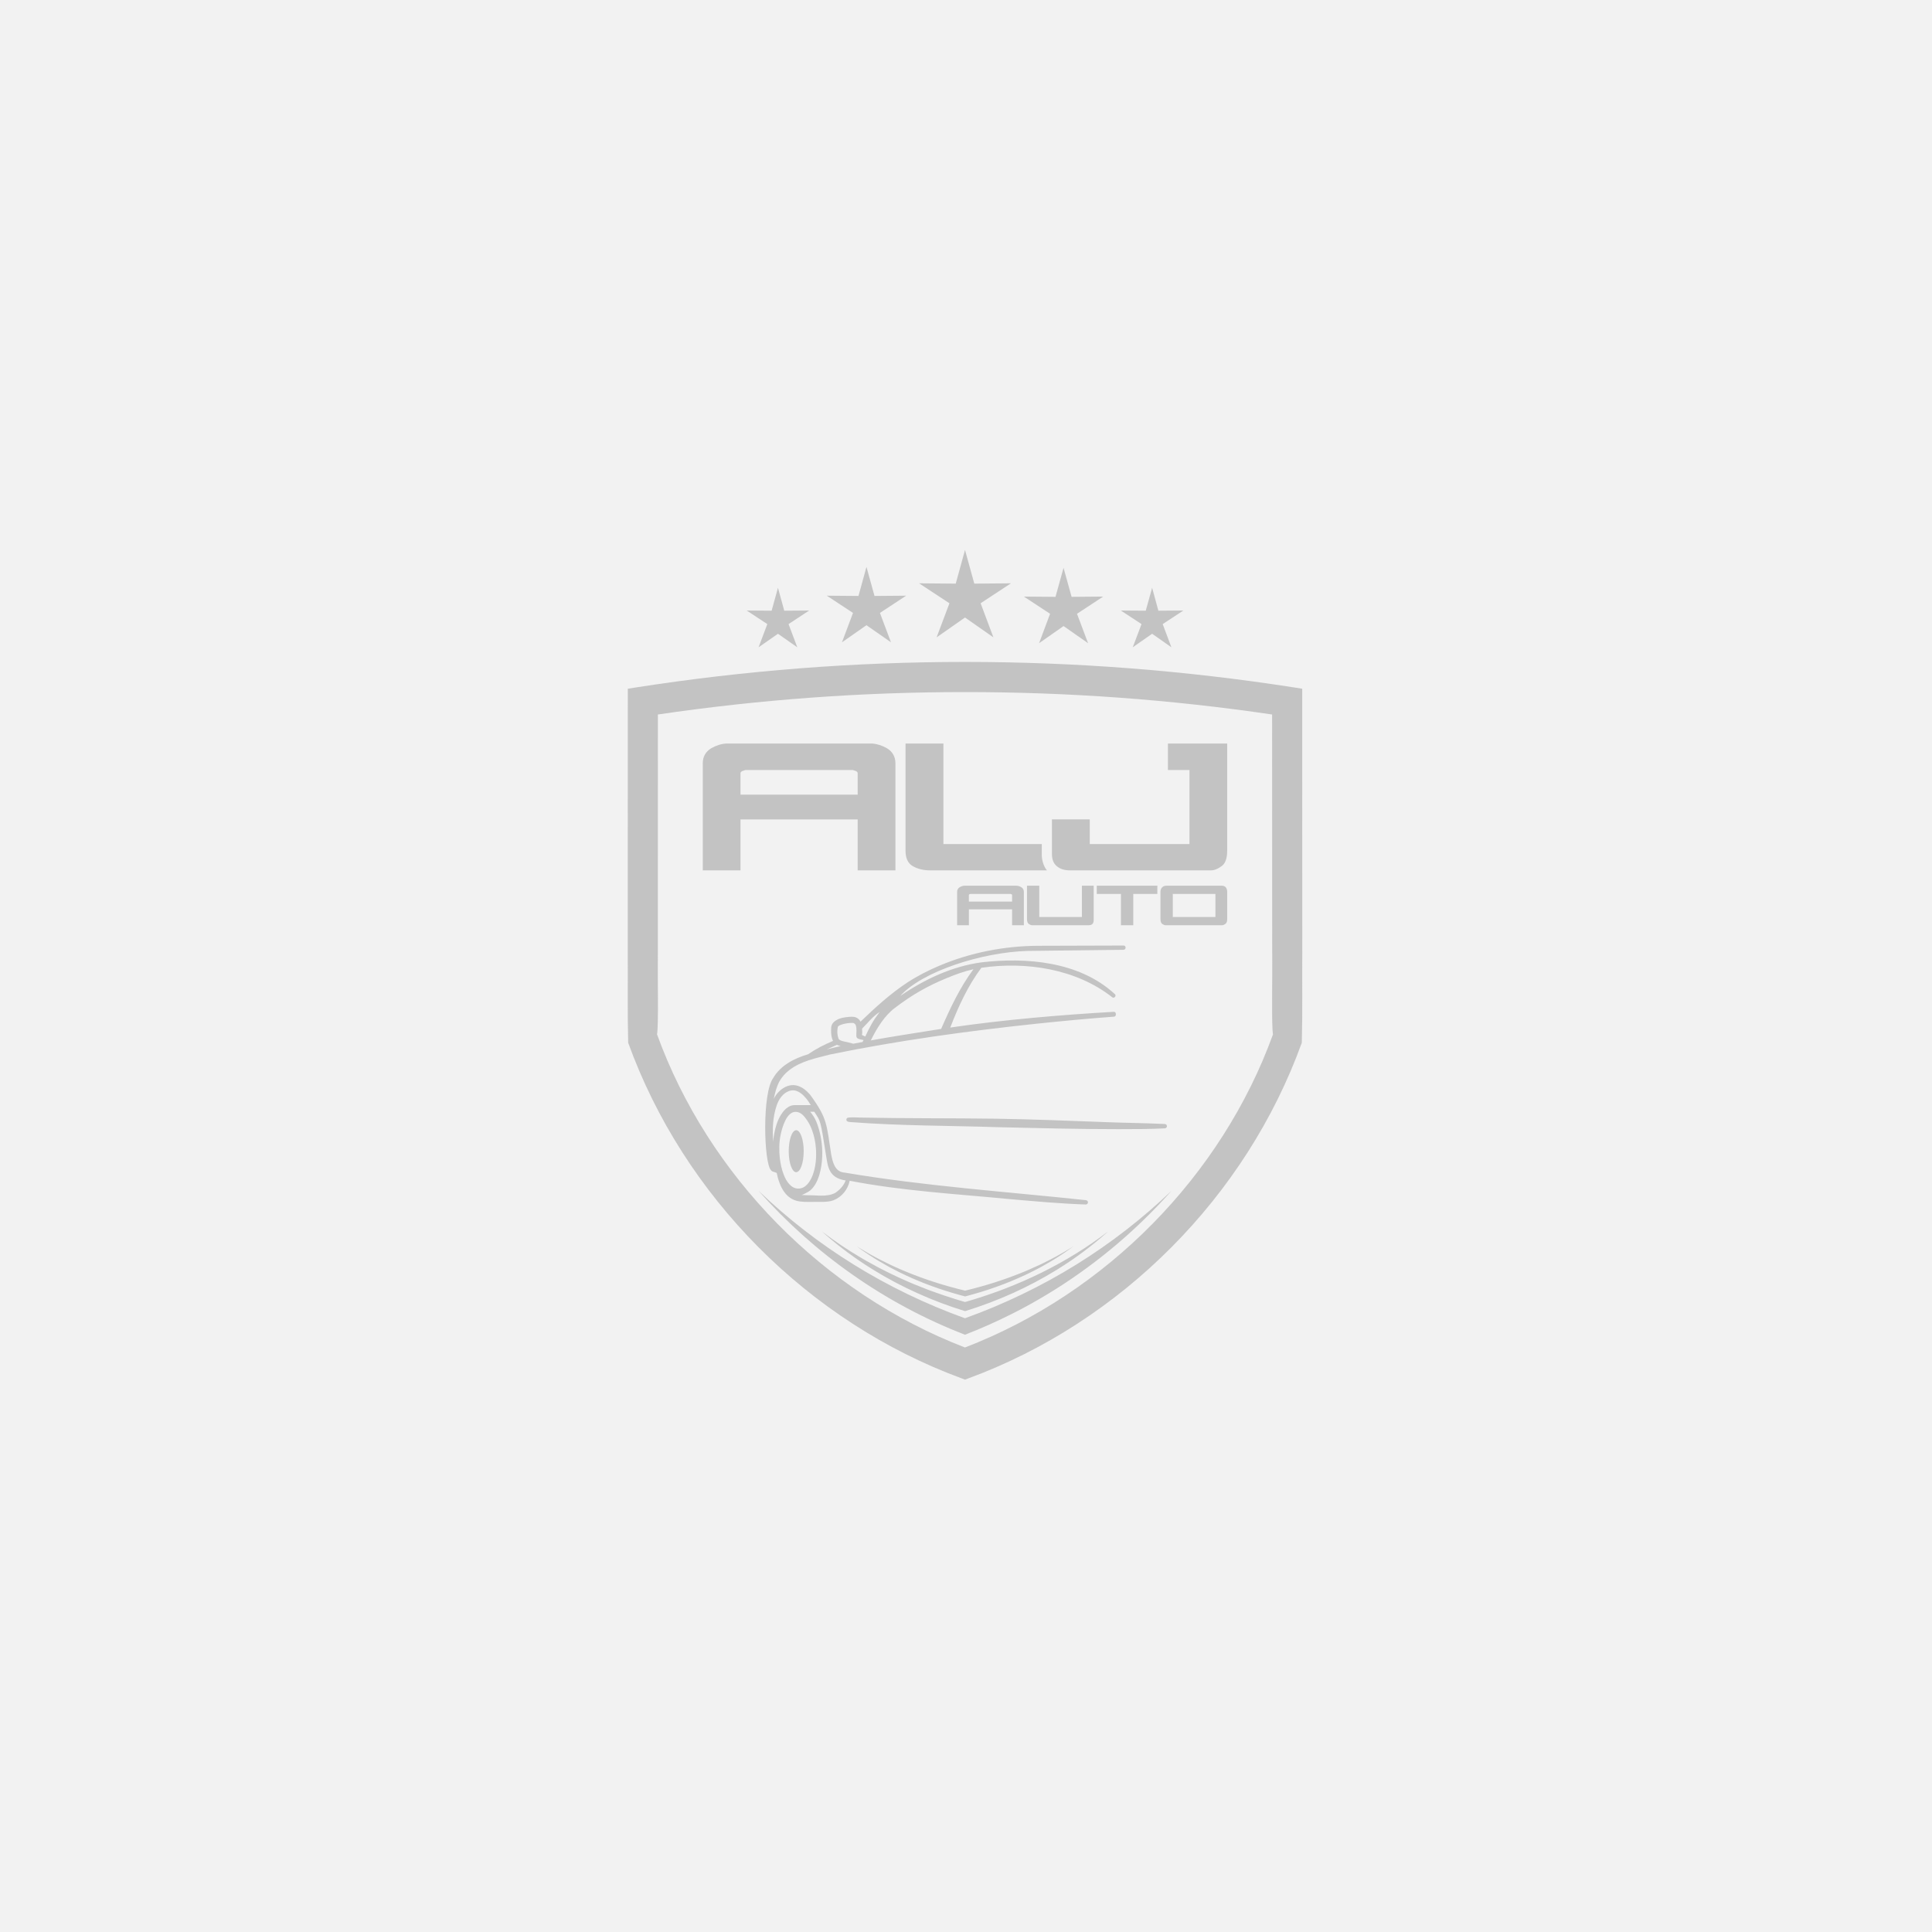 <?xml version="1.0" encoding="UTF-8" standalone="no"?>
<!-- Created with Inkscape (http://www.inkscape.org/) -->

<svg
   width="200mm"
   height="200mm"
   viewBox="0 0 200 200"
   version="1.1"
   id="svg5"
   inkscape:version="1.1.2 (b8e25be833, 2022-02-05)"
   sodipodi:docname="no_image.svg"
   xmlns:inkscape="http://www.inkscape.org/namespaces/inkscape"
   xmlns:sodipodi="http://sodipodi.sourceforge.net/DTD/sodipodi-0.dtd"
   xmlns="http://www.w3.org/2000/svg"
   xmlns:svg="http://www.w3.org/2000/svg">
  <sodipodi:namedview
     id="namedview7"
     pagecolor="#ffffff"
     bordercolor="#666666"
     borderopacity="1.0"
     inkscape:pageshadow="2"
     inkscape:pageopacity="0.0"
     inkscape:pagecheckerboard="0"
     inkscape:document-units="mm"
     showgrid="false"
     fit-margin-top="0"
     fit-margin-left="0"
     fit-margin-right="0"
     fit-margin-bottom="0"
     inkscape:zoom="0.75633418"
     inkscape:cx="456.80866"
     inkscape:cy="265.75554"
     inkscape:window-width="1920"
     inkscape:window-height="1009"
     inkscape:window-x="-8"
     inkscape:window-y="-8"
     inkscape:window-maximized="1"
     inkscape:current-layer="layer1" />
  <defs
     id="defs2">
    <clipPath
       id="clip1">
      <path
         d="M 15,130 H 707.902 V 866 H 15 Z m 0,0"
         id="path824" />
    </clipPath>
  </defs>
  <g
     inkscape:label="Layer 1"
     inkscape:groupmode="layer"
     id="layer1"
     transform="translate(-19.94,-47.576)">
    <rect
       style="fill:#f2f2f2;fill-opacity:1;fill-rule:evenodd;stroke-width:0.33"
       id="rect846"
       width="200"
       height="200"
       x="19.94"
       y="47.576" />
    <g
       id="surface34151"
       transform="matrix(0.101,0,0,0.101,83.313,102.94)"
       style="fill:#9f9f9f;fill-opacity:0.566">
      <path
         style="fill:#9f9f9f;fill-opacity:0.566;fill-rule:evenodd;stroke:none"
         d="m 302.156,792.625 c -19.105,-10.207 -37.645,-21.602 -55.418,-34.047 -17.746,-12.387 -34.754,-25.879 -50.938,-40.309 -16.074,-14.34 -31.324,-29.648 -45.668,-45.777 v -0.031 c 0.027,0 0.027,-0.027 0.027,0 14.797,14.176 30.305,27.555 46.488,40.113 16.414,12.754 33.508,24.605 51.168,35.547 17.828,11.027 36.227,21.117 55.105,30.215 19.105,9.242 38.691,17.461 58.648,24.633 h 0.027 c 19.984,-7.141 39.602,-15.391 58.707,-24.633 18.906,-9.098 37.305,-19.188 55.133,-30.215 17.66,-10.941 34.754,-22.793 51.164,-35.547 16.188,-12.559 31.75,-25.938 46.547,-40.113 0,-0.027 0,0 0,0 0.027,0 0.027,0.031 0,0.031 -17.234,19.359 -35.805,37.531 -55.531,54.34 -19.816,16.809 -40.793,32.285 -62.789,46.148 -1.02,0.652 -2.07,1.305 -3.09,1.926 -0.961,0.598 -1.871,1.164 -2.805,1.703 -0.852,0.539 -1.672,1.047 -2.523,1.559 -4.902,2.977 -9.863,5.867 -14.855,8.672 -0.566,0.34 -1.102,0.625 -1.672,0.965 -0.566,0.281 -1.133,0.625 -1.672,0.906 -0.086,0.059 -0.113,0.086 -0.199,0.113 -1.387,0.766 -2.805,1.531 -4.191,2.297 -0.145,0.086 -0.285,0.168 -0.43,0.227 0,0 -0.027,0.027 -0.055,0.027 -0.027,0.031 -0.086,0.031 -0.141,0.086 l -0.059,0.027 c 0,0 -0.027,0.031 -0.055,0.031 -0.086,0.055 -0.199,0.113 -0.285,0.141 l -0.027,0.027 c -0.027,0 -0.059,0.031 -0.059,0.031 -0.254,0.141 -0.508,0.254 -0.762,0.395 -4.113,2.238 -8.277,4.395 -12.477,6.492 -15.617,7.852 -31.574,14.965 -47.875,21.258 h -0.027 0.027 -0.027 c -20.324,-7.879 -40.168,-16.976 -59.414,-27.238 m 10.488,-15.449 c -15.508,-6.973 -30.531,-14.941 -44.988,-23.84 -5.328,-3.289 -10.57,-6.719 -15.73,-10.234 -0.566,-0.426 -1.164,-0.82 -1.73,-1.219 -0.621,-0.426 -1.246,-0.879 -1.898,-1.332 -2.184,-1.531 -4.367,-3.117 -6.52,-4.703 -0.254,-0.172 -0.48,-0.371 -0.707,-0.512 -0.285,-0.227 -0.539,-0.426 -0.797,-0.625 -0.621,-0.453 -1.219,-0.906 -1.812,-1.359 -0.566,-0.426 -1.133,-0.852 -1.645,-1.246 -0.512,-0.371 -0.992,-0.766 -1.473,-1.137 -3.203,-2.465 -6.379,-4.988 -9.469,-7.598 -0.367,-0.281 -0.707,-0.566 -1.051,-0.848 -0.395,-0.34 -0.766,-0.652 -1.16,-0.992 -0.426,-0.34 -0.852,-0.711 -1.246,-1.051 -0.258,-0.227 -0.484,-0.422 -0.738,-0.652 -0.227,-0.168 -0.453,-0.395 -0.68,-0.539 -1.672,-1.441 -3.375,-2.945 -5.02,-4.422 -0.195,-0.168 -0.395,-0.34 -0.566,-0.48 v -0.055 h 0.031 c 12.414,9.523 25.453,18.254 38.891,26.219 0.82,0.48 1.613,0.965 2.465,1.445 0.738,0.426 1.473,0.852 2.211,1.277 0.652,0.367 1.305,0.766 1.984,1.133 3.883,2.211 7.797,4.367 11.762,6.461 0.457,0.23 0.879,0.457 1.305,0.684 0.484,0.254 0.992,0.508 1.477,0.766 1.246,0.652 2.465,1.273 3.711,1.871 0.852,0.453 1.73,0.879 2.582,1.301 1.559,0.797 3.09,1.531 4.676,2.297 0.625,0.312 1.246,0.594 1.871,0.906 4.137,1.957 8.277,3.887 12.445,5.699 0.48,0.199 0.934,0.398 1.387,0.625 0.453,0.168 0.938,0.395 1.391,0.594 0.055,0.027 0.113,0.055 0.168,0.055 0.512,0.23 1.023,0.457 1.559,0.684 0.031,0.027 0.117,0.055 0.172,0.055 0.055,0.031 0.141,0.059 0.227,0.113 0.027,0 0.113,0.059 0.172,0.086 0.566,0.254 1.188,0.48 1.758,0.738 0.648,0.281 1.301,0.535 1.953,0.82 0.484,0.199 0.965,0.367 1.418,0.566 0.086,0.027 0.113,0.059 0.172,0.086 0.082,0.027 0.113,0.055 0.199,0.055 3.852,1.59 7.734,3.121 11.648,4.621 0.426,0.172 0.852,0.312 1.305,0.484 0.426,0.168 0.848,0.34 1.305,0.48 0.055,0.027 0.082,0.059 0.141,0.086 0.395,0.113 0.766,0.254 1.16,0.398 0.113,0.055 0.199,0.082 0.285,0.109 0.055,0.031 0.113,0.059 0.168,0.059 8.223,3.035 16.527,5.84 24.918,8.418 0.934,0.285 1.844,0.566 2.777,0.852 0.938,0.254 1.871,0.566 2.809,0.82 0.082,0.059 0.199,0.059 0.309,0.113 1.051,0.312 2.102,0.598 3.121,0.91 0.113,0.027 0.227,0.055 0.34,0.086 h 0.027 c 10.008,-2.863 19.926,-6.039 29.734,-9.555 1.078,-0.371 2.156,-0.766 3.262,-1.164 1.191,-0.453 2.41,-0.906 3.598,-1.332 1.332,-0.508 2.695,-1.02 4.027,-1.527 12.953,-4.992 25.68,-10.547 38.125,-16.699 12.078,-5.98 23.895,-12.527 35.348,-19.613 11.055,-6.832 21.742,-14.203 32.031,-22.082 h 0.031 v 0.055 c -7.938,7.145 -16.246,13.918 -24.805,20.324 -3.602,2.695 -7.258,5.301 -10.914,7.852 -0.398,0.285 -0.82,0.539 -1.246,0.852 -0.398,0.285 -0.793,0.539 -1.219,0.82 -0.027,0.031 -0.086,0.086 -0.145,0.086 -3.684,2.523 -7.426,4.961 -11.223,7.344 -0.398,0.281 -0.852,0.539 -1.246,0.793 -0.484,0.312 -0.965,0.594 -1.418,0.879 -14.43,8.898 -29.48,16.867 -44.902,23.84 -15.957,7.199 -32.344,13.379 -49.039,18.508 h -0.027 c -16.695,-5.129 -33.137,-11.309 -49.039,-18.508 m -5.414,-15.336 c -4.648,-2.07 -9.27,-4.223 -13.805,-6.492 -0.512,-0.254 -0.992,-0.512 -1.504,-0.793 -1.273,-0.598 -2.523,-1.246 -3.77,-1.93 -0.68,-0.34 -1.391,-0.707 -2.098,-1.074 v -0.031 h -0.027 c 0,0 0,-0.027 -0.059,-0.027 0,0 -0.027,0 -0.086,-0.027 v -0.027 c -0.055,0 -0.082,-0.031 -0.113,-0.059 -0.395,-0.199 -0.82,-0.426 -1.219,-0.625 0,-0.027 -0.027,-0.027 -0.027,-0.055 -0.027,0 -0.086,-0.027 -0.113,-0.027 -0.398,-0.227 -0.82,-0.453 -1.219,-0.68 -0.398,-0.227 -0.82,-0.457 -1.246,-0.684 -2.637,-1.473 -5.301,-2.977 -7.883,-4.535 -0.312,-0.168 -0.621,-0.34 -0.879,-0.539 -0.309,-0.141 -0.594,-0.34 -0.879,-0.508 -0.027,0 -0.082,-0.027 -0.082,-0.059 -0.34,-0.195 -0.652,-0.395 -0.992,-0.566 0,-0.027 -0.059,-0.055 -0.086,-0.086 -0.539,-0.309 -1.078,-0.648 -1.645,-0.992 -4.137,-2.578 -8.25,-5.27 -12.246,-8.047 -0.453,-0.34 -0.906,-0.625 -1.359,-0.965 -0.484,-0.34 -0.965,-0.707 -1.477,-1.051 -1.102,-0.793 -2.211,-1.586 -3.285,-2.406 -0.113,-0.086 -0.227,-0.145 -0.34,-0.258 h -0.031 v -0.027 c 0.34,0.199 0.652,0.395 0.992,0.625 0.398,0.254 0.824,0.508 1.25,0.762 0.367,0.258 0.734,0.457 1.105,0.684 2.438,1.527 4.902,2.977 7.398,4.422 0.254,0.168 0.535,0.312 0.82,0.48 0.285,0.141 0.539,0.312 0.824,0.453 0.027,0.031 0.055,0.031 0.082,0.086 0.312,0.168 0.598,0.34 0.938,0.508 0.027,0.031 0.055,0.031 0.082,0.059 0.539,0.285 1.078,0.594 1.59,0.879 1.105,0.625 2.184,1.191 3.289,1.785 0.113,0.086 0.227,0.141 0.367,0.227 0.141,0.059 0.254,0.141 0.367,0.199 0.031,0 0.059,0.027 0.086,0.027 0.027,0.031 0.059,0.059 0.059,0.059 0.395,0.199 0.793,0.395 1.188,0.594 0.398,0.227 0.766,0.426 1.191,0.652 0.34,0.199 0.68,0.371 1.051,0.566 3.203,1.645 6.434,3.289 9.723,4.848 1.133,0.539 2.238,1.105 3.402,1.617 0.453,0.227 0.934,0.453 1.387,0.652 0.027,0 0.027,0 0.059,0.027 0.027,0.027 0.027,0.027 0.082,0.027 0.258,0.113 0.539,0.258 0.824,0.398 0.055,0.027 0.141,0.055 0.199,0.086 h 0.055 c 0.027,0 0.027,0 0.027,0.027 0.371,0.168 0.766,0.34 1.137,0.508 3.371,1.559 6.773,3.035 10.23,4.453 19.816,8.219 40.281,14.738 61.172,19.699 20.863,-4.961 41.359,-11.48 61.172,-19.699 0.453,-0.199 0.91,-0.426 1.391,-0.598 0.055,-0.027 0.113,-0.027 0.141,-0.055 0.113,-0.031 0.227,-0.113 0.34,-0.141 0.199,-0.113 0.426,-0.172 0.625,-0.258 0.055,-0.027 0.086,-0.027 0.086,-0.055 0.027,0 0.055,-0.027 0.082,-0.027 0.398,-0.145 0.766,-0.312 1.137,-0.484 3.402,-1.473 6.828,-2.977 10.176,-4.562 0.055,-0.027 0.082,-0.027 0.113,-0.059 0.367,-0.168 0.738,-0.34 1.078,-0.48 0.141,-0.086 0.254,-0.141 0.395,-0.227 0.227,-0.086 0.453,-0.199 0.68,-0.285 0.312,-0.168 0.625,-0.34 0.965,-0.453 2.863,-1.387 5.727,-2.836 8.531,-4.281 0.059,-0.027 0.145,-0.055 0.199,-0.082 0.113,-0.086 0.227,-0.113 0.312,-0.172 1.473,-0.766 2.949,-1.531 4.395,-2.324 0.027,0 0.055,-0.027 0.055,-0.027 0,-0.031 0.059,-0.031 0.086,-0.031 0.055,-0.055 0.113,-0.082 0.141,-0.082 0.285,-0.145 0.566,-0.312 0.852,-0.453 0.027,-0.031 0.059,-0.059 0.086,-0.059 0.027,0 0.086,-0.027 0.086,-0.055 h 0.027 c 0.027,-0.031 0.082,-0.059 0.113,-0.086 h 0.086 c 0,-0.027 0.027,-0.027 0.027,-0.059 0.395,-0.195 0.793,-0.426 1.191,-0.648 0.34,-0.172 0.68,-0.371 1.02,-0.57 0.055,0 0.086,-0.055 0.113,-0.055 3.484,-1.93 6.914,-3.941 10.316,-6.008 1.023,-0.625 2.043,-1.25 3.09,-1.902 0.086,-0.055 0.199,-0.113 0.285,-0.168 l 0.027,-0.031 c 0.512,-0.309 1.02,-0.621 1.531,-0.934 0,-0.027 0,0 0,0 v 0.027 c -2.465,1.816 -4.934,3.602 -7.453,5.328 -0.285,0.23 -0.57,0.398 -0.852,0.598 -0.285,0.199 -0.539,0.367 -0.824,0.594 -0.055,0 -0.086,0.031 -0.113,0.031 -1.473,1.02 -3.004,2.039 -4.535,3.031 -0.367,0.254 -0.734,0.48 -1.133,0.738 -0.879,0.566 -1.758,1.133 -2.664,1.699 -0.367,0.227 -0.766,0.48 -1.164,0.707 -0.367,0.227 -0.734,0.484 -1.105,0.711 -0.34,0.199 -0.707,0.395 -1.047,0.625 -0.285,0.195 -0.625,0.367 -0.91,0.566 -2.773,1.645 -5.555,3.285 -8.387,4.848 -1.191,0.68 -2.441,1.359 -3.66,2.039 -0.141,0.055 -0.281,0.141 -0.422,0.199 -0.172,0.113 -0.312,0.168 -0.457,0.254 -0.195,0.086 -0.367,0.199 -0.508,0.285 -0.055,0.027 -0.086,0.055 -0.141,0.055 -0.426,0.258 -0.824,0.453 -1.25,0.68 -0.426,0.199 -0.82,0.426 -1.246,0.652 -0.367,0.172 -0.766,0.398 -1.133,0.566 -3.348,1.758 -6.777,3.402 -10.207,5.047 -19.785,9.297 -40.535,16.582 -61.738,22.055 -18.621,-4.82 -36.906,-11.027 -54.508,-18.766"
         id="path829" />
      <g
         clip-path="url(#clip1)"
         clip-rule="nonzero"
         id="g833"
         style="fill:#9f9f9f;fill-opacity:0.566">
        <path
           style="fill:#9f9f9f;fill-opacity:0.566;fill-rule:evenodd;stroke:none"
           d="m 365.141,864.566 -3.516,1.332 -3.512,-1.332 C 201.527,807.023 73.344,678.246 16.395,520.582 15.574,489.004 16.168,458.023 15.941,427.125 c 0,-84.785 0,-169.598 0.055,-254.438 v -14.941 l 8.449,-1.332 c 111.484,-17.375 224.332,-26.133 337.125,-26.133 112.875,0 225.691,8.758 337.238,26.133 l 8.445,1.332 v 14.941 c 0,84.84 0.059,169.652 0.059,254.438 -0.227,30.898 0.367,61.879 -0.484,93.457 -56.918,157.605 -185.129,286.441 -341.688,343.984 M 45.961,511.938 c 52.496,144.852 170.672,265.238 315.609,320.996 145.02,-55.758 263.281,-176.145 315.75,-320.996 -1.73,-7.57 -0.48,-60.152 -0.852,-84.758 0,-81.012 0,-162 -0.082,-243.012 -104.117,-15.336 -209.453,-23.047 -314.816,-22.961 -105.25,-0.086 -210.531,7.625 -314.73,22.961 -0.031,81.012 -0.031,162 -0.031,243.012 -0.367,24.605 0.852,77.188 -0.848,84.758"
           id="path831" />
      </g>
      <path
         style="fill:#9f9f9f;fill-opacity:0.566;fill-rule:evenodd;stroke:none"
         d="m 116.57,213.93 h 150.012 v 0.027 c 4.902,0.285 10.062,1.984 15.363,4.992 5.527,3.512 8.359,8.617 8.359,15.25 v 109.727 H 251.613 V 291.684 H 131.508 v 52.242 H 92.844 V 234.199 c 0,-6.633 2.836,-11.738 8.309,-15.25 5.328,-3.008 10.484,-4.707 15.418,-4.992 z m 20.043,27.129 c 0,0 -0.199,0.086 -0.625,0.199 -0.398,0.113 -0.965,0.34 -1.785,0.594 -1.785,0.512 -2.695,1.445 -2.695,2.438 v 22.027 h 120.105 v -22.027 c 0,-0.992 -0.852,-1.926 -2.664,-2.438 -0.793,-0.254 -1.391,-0.48 -1.785,-0.594 -0.426,-0.113 -0.598,-0.199 -0.598,-0.199 z m 224.844,118.574 h 52.609 c 1.699,0 3.461,0.48 5.301,1.559 1.758,1.105 2.582,2.719 2.582,4.703 v 34.273 h -12.047 v -16.328 h -44.281 v 16.328 h -12.074 v -34.273 c 0,-1.984 0.879,-3.598 2.637,-4.703 1.812,-1.078 3.602,-1.559 5.273,-1.559 m 5.754,8.445 c 0,0 -0.113,0 -0.172,0.059 -0.141,0.055 -0.312,0.113 -0.621,0.141 -0.539,0.227 -0.797,0.48 -0.797,0.82 v 6.832 h 44.281 v -6.832 c 0,-0.34 -0.258,-0.594 -0.852,-0.82 -0.258,-0.027 -0.426,-0.086 -0.566,-0.141 -0.059,-0.059 -0.172,-0.059 -0.172,-0.059 z m 70.527,-8.445 v 32.086 h 43.707 v -32.086 h 12.078 v 35.262 c 0,3.543 -1.703,5.273 -5.246,5.273 h -57.91 c -1.023,0 -2.125,-0.512 -3.43,-1.363 -1.191,-0.848 -1.785,-2.578 -1.785,-5.016 v -34.156 z m 7.82,-15.707 H 325.938 c -6.746,0 -12.586,-1.387 -17.633,-4.223 -5.156,-2.836 -7.652,-8.219 -7.652,-16.043 V 213.93 h 38.836 v 103.039 h 100.828 v 10.121 c -0.113,6.039 1.586,12.16 5.242,16.836 m 168.039,0 h -144.312 c -5.613,0 -10.176,-1.387 -13.52,-4.223 -3.43,-2.836 -5.047,-7.059 -5.047,-12.613 v -35.406 h 38.777 v 25.285 h 102.188 v -75.91 h -22.082 v -27.129 h 60.75 v 109.73 c 0,7.938 -1.898,13.352 -5.84,16.043 -3.855,2.836 -7.543,4.223 -10.914,4.223 m -54.82,15.707 v 8.445 h -24.691 v 32.09 h -12.641 v -32.09 h -24.777 v -8.445 z m 59.496,8.445 h -43.68 v 23.641 h 43.68 z m 6.352,-8.445 c 2.039,0 3.57,0.594 4.395,1.84 0.906,1.246 1.332,2.695 1.332,4.422 v 27.895 c 0,2.551 -0.625,4.195 -1.871,5.016 -1.219,0.852 -2.324,1.363 -3.375,1.363 h -57.883 c -1.078,0 -2.184,-0.512 -3.457,-1.363 -1.191,-0.848 -1.816,-2.578 -1.816,-5.016 v -27.895 c 0,-1.727 0.512,-3.23 1.59,-4.422 1.02,-1.246 2.605,-1.84 4.762,-1.84 z m 0,0"
         id="path835" />
      <path
         style="fill:#9f9f9f;fill-opacity:0.566;fill-rule:evenodd;stroke:none"
         d="M 408.738,49.691 377.641,70.156 390.738,105.109 361.625,84.754 332.516,105.109 345.668,70.156 314.516,49.691 352.129,50.031 361.625,15.504 371.152,50.031 Z m 94.535,13.605 -26.844,17.633 11.336,30.16 -25.141,-17.574 -25.086,17.574 11.281,-30.16 -26.871,-17.633 32.426,0.285 8.25,-29.766 8.25,29.766 z m 82.176,14.285 -21.203,13.922 8.93,23.781 -19.758,-13.863 -19.871,13.863 8.988,-23.781 -21.207,-13.922 25.543,0.199 6.547,-23.496 6.406,23.496 z m -284.145,-15.191 -26.871,17.66 11.336,30.133 -25.141,-17.547 -25.117,17.547 11.312,-30.133 -26.848,-17.66 32.457,0.281 8.195,-29.789 8.246,29.789 z m -99.383,15.191 -21.145,13.922 8.957,23.781 -19.816,-13.863 -19.871,13.863 8.957,-23.781 -21.145,-13.922 25.566,0.199 6.492,-23.496 6.465,23.496 z m 0,0"
         id="path837" />
      <path
         style="fill:#9f9f9f;fill-opacity:0.566;fill-rule:evenodd;stroke:none"
         d="m 568.582,606.188 c 0,1.023 -0.82,1.898 -1.785,2.129 -14.938,0.82 -32.398,0.848 -47.734,0.848 -40.793,0 -81.582,-1.02 -122.371,-1.984 -50.543,-1.672 -101.168,-1.359 -151.652,-5.215 -1.93,-0.199 -5.02,-0.113 -5.02,-2.605 0.027,-0.992 0.793,-1.902 1.812,-2.016 4.227,-0.508 8.391,-0.168 12.617,-0.055 46.316,0.961 92.691,0.539 139.039,1.16 38.066,0.625 75.969,2.098 113.98,3.574 18.508,0.707 37.191,0.879 55.672,1.727 1.871,0.145 5.441,-0.48 5.441,2.438 M 265.078,518.203 c 24.547,-4.422 47.453,-7.824 72.086,-11.793 9.27,-21.262 19.219,-42.492 33.105,-61.172 -9.383,2.098 -18.48,5.441 -27.324,9.07 -19.984,8.25 -35.887,17.375 -53.035,30.473 -10.914,8.051 -18.938,21.457 -24.832,33.422 m -8.957,-12.051 c 0,2.555 0.508,3.602 -0.145,6.492 1.336,0.512 1.871,0.965 3.203,1.477 l 0.172,0.113 c 5.02,-10.434 7.398,-15.367 14.797,-25.172 -7.684,5.129 -11.254,10.316 -18.027,17.09 m -1.559,-7.168 c 15.023,-14.457 30.586,-28.715 48.074,-40.195 10.375,-6.777 21.488,-12.391 32.91,-17.234 31.805,-13.41 66.332,-20.129 100.887,-20.324 l 87.672,-0.258 c 2.922,-0.086 2.668,4.336 0.059,4.336 L 425.688,426.5 c -46.801,1.332 -107.969,20.977 -130.391,46.121 24.945,-17.121 53.148,-30.359 83.25,-34.441 46.148,-5.328 100.434,-0.938 136.715,32.625 0.398,0.371 0.625,0.824 0.625,1.336 0.086,1.047 -0.848,2.152 -1.957,2.266 -0.48,0.055 -0.992,-0.055 -1.387,-0.426 -37.164,-29.227 -88.469,-36.852 -134.164,-30.215 -13.805,18.508 -23.555,39.711 -31.863,61.254 55.562,-8.133 113.445,-12.98 167.672,-16.129 1.074,0 1.953,0.793 2.039,1.93 l 0.027,0.961 c 0,1.137 -0.762,2.012 -1.953,2.098 -26.391,1.902 -52.668,4.453 -79.004,7.172 -71.148,7.543 -142.156,17.266 -212.227,31.637 -14.375,3.828 -29.539,6.602 -41.672,16.07 -4.082,3.148 -7.539,7.09 -10.062,11.594 -2.977,5.613 -4.422,11.625 -5.727,17.773 2.836,-5.867 7.824,-10.855 14.09,-13.152 2.863,-1.02 6.008,-1.219 8.957,-0.621 5.641,1.188 10.23,4.988 13.973,9.184 18.34,25.027 16.926,30.441 21.887,61.766 1.559,7.738 3.684,17.859 13.918,18.426 81.578,13.805 165.742,19.531 247.266,28.23 1.105,0.172 1.957,1.137 1.957,2.242 v 0.027 c 0,1.133 -1.023,2.184 -2.242,2.152 h -0.027 c -26.023,-0.82 -51.848,-3.258 -77.754,-5.496 -54.566,-5.273 -110.438,-8.391 -164.211,-18.824 -1.785,8.988 -8.191,16.727 -16.582,19.984 -6.746,2.496 -14.516,1.332 -21.77,1.676 -5.699,0.027 -11.258,0.223 -16.414,-1.223 -12.332,-3.512 -17.746,-16.863 -19.957,-28.23 l -0.086,-0.254 c -1.273,-0.539 -2.719,-0.965 -4.078,-1.418 -0.77,-0.285 -1.391,-0.797 -1.871,-1.477 -7.172,-7.652 -9.156,-78.574 2.352,-94.336 7.566,-13.152 21.996,-20.324 35.801,-24.406 8.023,-5.5 16.668,-9.949 25.57,-13.664 -1.758,-3.289 -2.016,-7.227 -2.016,-10.855 0.031,-2.07 0,-4.223 0.992,-6.125 0.879,-1.613 2.211,-2.918 3.742,-3.883 4.168,-2.777 9.27,-3.402 14.176,-3.824 1.445,-0.086 2.918,-0.145 4.309,0.055 2.863,0.254 5.641,2.27 6.973,4.906 m -5.02,3.371 c -0.508,-0.992 -1.613,-1.898 -2.664,-2.039 -5.301,-0.453 -15.617,1.871 -15.676,4.336 -0.793,3.91 -0.566,7.91 0.766,11.707 1.02,2.379 6.066,2.949 9.328,3.684 1.926,0.512 3.855,0.992 5.781,1.531 3.203,-0.625 6.379,-1.16 9.551,-1.758 0.34,-0.652 0.684,-1.332 0.965,-1.984 -1.785,-0.453 -3.711,-0.594 -5.469,-1.387 -1.051,-0.426 -1.789,-1.418 -1.902,-2.637 -0.082,-3.77 0.711,-7.797 -0.68,-11.453 m -15.418,21.656 c -1.363,-0.254 -2.664,-0.621 -3.883,-1.273 l -10.18,4.648 c 4.621,-1.137 9.355,-2.41 14.062,-3.375 m -46.602,45.582 c -2.07,-0.426 -4.027,-0.285 -6.066,0.426 -6.465,2.152 -10.773,8.531 -12.898,14.938 -4.055,11.879 -4.422,24.746 -3.516,37.219 0.141,-2.723 0.484,-5.355 0.965,-8.051 1.246,-6.832 3.23,-13.492 6.801,-19.418 2.523,-4.137 5.984,-8.078 10.633,-9.664 1.16,-0.312 2.266,-0.539 3.457,-0.539 h 16.668 c -1.531,-2.523 -3.203,-5.016 -5.16,-7.285 -2.891,-3.43 -6.406,-6.574 -10.883,-7.625 m 0.961,21.828 c -9.551,-0.598 -14.199,15.504 -15.93,23.949 -1.531,7.629 -1.586,15.594 -0.766,23.246 0.738,6.152 2.012,12.359 4.422,18.113 2.41,5.895 7.059,13.324 14.598,13.324 7.711,0 12.219,-7.457 14.602,-13.551 3.344,-8.816 4.082,-18.512 3.398,-27.809 -0.48,-6.18 -1.699,-12.273 -3.797,-18.086 -1.305,-3.797 -3.145,-7.48 -5.414,-10.797 -2.723,-3.941 -6.125,-8.137 -11.113,-8.391 m 14.484,-0.086 c 2.637,3.062 4.934,6.914 6.184,9.922 4.562,11.223 6.633,24.293 6.121,36.195 -0.453,10.859 -3.203,26.875 -12.359,34.559 -1.473,1.246 -6.066,3.652 -7.879,4.305 -0.652,0.34 -1.391,0.285 -0.34,0.371 l 5.723,0.227 c 9.496,-0.199 19.676,2.07 28.32,-2.496 4.648,-3.23 8.504,-7.258 10.543,-12.672 -17.602,-2.605 -18.195,-14.766 -19.984,-25 -6.035,-38.523 -5.613,-35.207 -12.16,-45.41 z m -14.371,18.879 c 4.254,0 7.711,9.664 7.711,21.543 0,11.906 -3.457,21.516 -7.711,21.516 -4.223,0 -7.652,-9.609 -7.652,-21.516 0,-11.879 3.43,-21.543 7.652,-21.543"
         id="path839" />
    </g>
  </g>
</svg>
